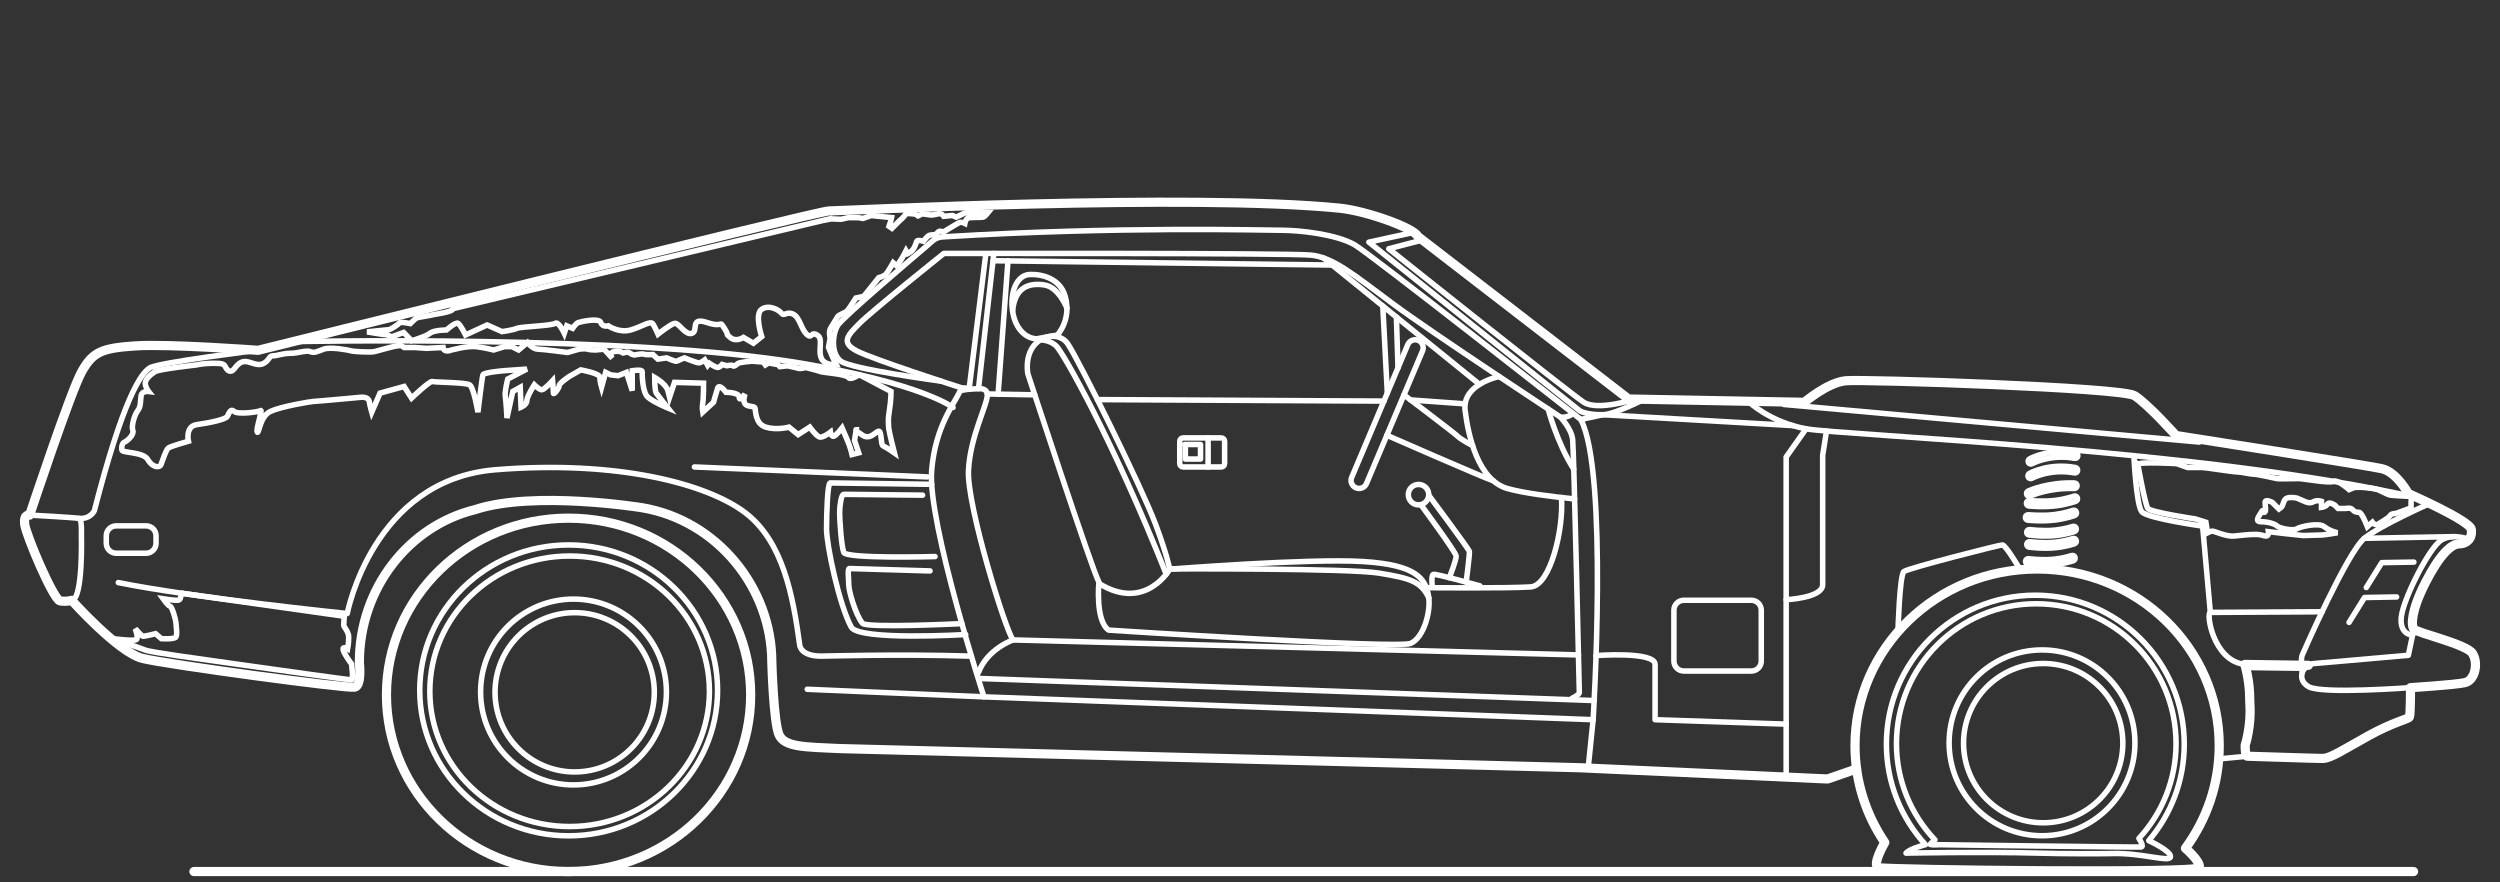 <?xml version="1.0" encoding="UTF-8"?>
<svg width="204px" height="72px" viewBox="0 0 204 72" version="1.1" xmlns="http://www.w3.org/2000/svg" xmlns:xlink="http://www.w3.org/1999/xlink">
    <rect x="0" y="0" width="204" height="72" fill="#333333" stroke="none"/>
    <title>cars</title>
    <g id="cars" stroke="none" stroke-width="1" fill="none" fill-rule="evenodd">
        <g id="4" transform="translate(2, 16.5)" stroke="#FFFFFF">
            <path d="M151.798,52.25 C150.263,49.981 149.369,47.265 149.369,44.349 C149.369,36.385 156.022,29.93 164.229,29.93 C172.436,29.93 179.089,36.385 179.089,44.349 C179.089,47.468 178.069,50.357 176.333,52.718 C176.333,52.718 177.6,53.804 177.465,54.3 C177.329,54.795 151.877,54.481 151.289,54.3 C150.701,54.118 151.798,52.25 151.798,52.25 Z" id="Path" stroke-width="0.75" stroke-linecap="round" stroke-linejoin="round"></path>
            <path d="M164.63,51.697 C168.817,51.697 172.212,48.303 172.212,44.116 C172.212,39.928 168.817,36.534 164.63,36.534 C160.443,36.534 157.048,39.928 157.048,44.116 C157.048,48.303 160.443,51.697 164.63,51.697 Z" id="Path" stroke-width="0.45" stroke-linecap="round" stroke-linejoin="round"></path>
            <path d="M164.725,50.639 C168.314,50.639 171.223,47.729 171.223,44.14 C171.223,40.551 168.314,37.642 164.725,37.642 C161.136,37.642 158.226,40.551 158.226,44.14 C158.226,47.729 161.136,50.639 164.725,50.639 Z" id="Path" stroke-width="0.45" stroke-linecap="round" stroke-linejoin="round"></path>
            <path d="M44.395,54.619 C52.602,54.619 59.255,48.164 59.255,40.2 C59.255,32.237 52.602,25.782 44.395,25.782 C36.188,25.782 29.535,32.237 29.535,40.2 C29.535,48.164 36.188,54.619 44.395,54.619 Z" id="Path" stroke-width="0.75" stroke-linecap="round" stroke-linejoin="round"></path>
            <path d="M44.799,47.549 C48.986,47.549 52.38,44.155 52.38,39.968 C52.38,35.78 48.986,32.386 44.799,32.386 C40.611,32.386 37.217,35.78 37.217,39.968 C37.217,44.155 40.611,47.549 44.799,47.549 Z" id="Path" stroke-width="0.45" stroke-linecap="round" stroke-linejoin="round"></path>
            <path d="M44.893,46.49 C48.482,46.49 51.392,43.581 51.392,39.992 C51.392,36.403 48.482,33.493 44.893,33.493 C41.304,33.493 38.395,36.403 38.395,39.992 C38.395,43.581 41.304,46.49 44.893,46.49 Z" id="Path" stroke-width="0.45" stroke-linecap="round" stroke-linejoin="round"></path>
            <path d="M186.354,37.791 L181.177,37.717 C181.472,38.773 181.586,39.716 181.586,40.877 C181.727,42.74 181.207,44.305 181.207,44.305 C181.207,44.53 181.207,45.207 181.388,45.207 C181.57,45.207 186.893,45.389 187.527,45.389 C188.16,45.389 189.241,44.666 191.271,43.539 C193.302,42.413 194.521,42.185 194.61,42.004 C194.699,41.822 194.699,39.613 194.699,39.613 C194.699,39.613 198.265,39.388 199.121,39.207 C199.977,39.025 200.25,37.582 199.752,36.816 C199.254,36.05 195.195,35.145 194.967,34.831 C194.74,34.517 194.743,33.342 195.915,31.04 C197.088,28.739 198.035,27.88 198.669,27.88 C199.303,27.88 199.752,27.428 199.663,26.708 C199.573,25.988 194.518,23.775 194.518,23.775 C194.518,23.775 193.57,22.015 192.352,21.744 C191.133,21.474 175.564,19.037 175.564,19.037 C175.564,19.037 173.262,16.465 172.179,15.787 C171.096,15.111 150.111,14.434 148.622,14.569 C147.133,14.704 145.237,16.329 145.237,16.329 L130.886,16.058 L113.692,2.79 C113.421,2.113 109.487,0.708 107.329,0.489 C95.28,-0.73 66.532,0.714 65.63,0.714 C64.728,0.714 19.057,12.086 19.057,12.086 C19.057,12.086 11.792,11.544 9.038,11.726 C6.285,11.907 5.564,12.221 4.66,13.846 C3.756,15.471 0.417,25.535 0.417,25.535 C0.417,25.535 -0.079,25.4 0.011,26.258 C0.1,27.117 2.358,32.44 2.9,32.532 C3.441,32.624 3.848,32.486 3.848,32.486 C3.848,32.486 7.638,36.729 9.623,37.225 C11.608,37.72 26.365,39.708 26.953,39.572 C27.54,39.437 27.324,37.563 27.324,37.563 C27.324,31.492 31.361,26.41 36.779,25.083 C36.782,25.083 36.784,25.081 36.79,25.078 C41.596,23.507 50.366,24.926 50.366,24.926 C56.513,25.944 60.981,31.476 60.981,37.541 C60.981,37.541 61.116,42.415 61.568,43.452 C62.02,44.489 63.734,44.446 66.442,44.581 L126.914,46.147 L147.133,47.065 L149.494,46.244" id="Path" stroke-width="0.75" stroke-linecap="round" stroke-linejoin="round"></path>
            <path d="M194.973,34.825 L194.521,36.97 C194.521,36.97 187.684,37.579 186.804,37.647 C185.924,37.715 185.314,38.933 186.397,39.542 C187.481,40.152 194.702,39.61 194.702,39.61" id="Path" stroke-width="0.45" stroke-linecap="round" stroke-linejoin="round"></path>
            <path d="M0.422,25.53 C0.422,25.53 4.167,25.733 4.438,25.801 C4.709,25.868 4.641,27.087 4.641,27.087 C4.641,27.087 4.798,32.435 3.85,32.481" id="Path" stroke-width="0.45" stroke-linecap="round" stroke-linejoin="round"></path>
            <line x1="179.046" y1="45.429" x2="181.388" y2="45.207" id="Path" stroke-width="0.45" stroke-linecap="round" stroke-linejoin="round"></line>
            <polyline id="Path" stroke-width="0.75" stroke-linecap="round" stroke-linejoin="round" points="194.946 54.619 45.395 54.619 13.826 54.619"></polyline>
            <path d="M163.685,21.363 C163.62,21.352 163.558,21.314 163.523,21.252 C163.463,21.143 163.501,21.008 163.607,20.948 C163.672,20.91 165.207,20.06 167.373,20.461 C167.495,20.483 167.573,20.602 167.552,20.721 C167.53,20.843 167.416,20.927 167.292,20.9 C165.304,20.531 163.839,21.328 163.826,21.336 C163.78,21.36 163.731,21.368 163.682,21.363 L163.685,21.363 Z" id="Path" stroke-width="0.45" stroke-linecap="round" stroke-linejoin="round"></path>
            <path d="M163.669,22.554 C163.604,22.543 163.542,22.505 163.506,22.443 C163.447,22.335 163.485,22.199 163.59,22.137 C163.655,22.099 165.199,21.249 167.357,21.65 C167.479,21.671 167.557,21.791 167.535,21.91 C167.514,22.032 167.403,22.115 167.276,22.088 C165.277,21.717 163.826,22.516 163.81,22.524 C163.764,22.549 163.715,22.557 163.666,22.551 L163.669,22.554 Z" id="Path" stroke-width="0.45" stroke-linecap="round" stroke-linejoin="round"></path>
            <path d="M163.552,23.995 C163.482,23.984 163.417,23.938 163.384,23.87 C163.33,23.759 163.379,23.624 163.49,23.572 C163.552,23.542 165.069,22.836 167.275,22.912 C167.397,22.914 167.495,23.02 167.492,23.144 C167.487,23.269 167.384,23.364 167.259,23.361 C165.161,23.288 163.696,23.97 163.682,23.978 C163.642,23.997 163.596,24.003 163.552,23.997 L163.552,23.995 Z" id="Path" stroke-width="0.45" stroke-linecap="round" stroke-linejoin="round"></path>
            <path d="M163.544,24.788 C163.425,24.769 163.341,24.663 163.355,24.544 C163.368,24.422 163.479,24.333 163.601,24.344 C163.612,24.344 164.728,24.46 165.765,24.325 C166.582,24.219 167.221,23.986 167.229,23.986 C167.346,23.943 167.473,24.003 167.516,24.119 C167.56,24.235 167.5,24.363 167.384,24.406 C167.357,24.417 166.696,24.655 165.824,24.769 C164.733,24.91 163.604,24.793 163.555,24.788 L163.544,24.788 L163.544,24.788 Z" id="Path" stroke-width="0.45" stroke-linecap="round" stroke-linejoin="round"></path>
            <path d="M163.46,25.947 C163.341,25.928 163.257,25.822 163.271,25.703 C163.284,25.581 163.395,25.492 163.517,25.503 C163.528,25.503 164.644,25.619 165.681,25.484 C166.504,25.378 167.137,25.148 167.145,25.145 C167.262,25.102 167.389,25.162 167.433,25.278 C167.476,25.395 167.416,25.522 167.3,25.565 C167.273,25.576 166.612,25.814 165.74,25.928 C164.649,26.069 163.52,25.952 163.471,25.947 L163.46,25.947 L163.46,25.947 Z" id="Path" stroke-width="0.45" stroke-linecap="round" stroke-linejoin="round"></path>
            <path d="M163.566,27.157 C163.444,27.138 163.36,27.027 163.376,26.905 C163.393,26.784 163.506,26.697 163.628,26.713 C163.639,26.713 164.706,26.859 165.71,26.754 C166.504,26.67 167.124,26.459 167.132,26.456 C167.248,26.415 167.376,26.478 167.416,26.594 C167.457,26.71 167.395,26.838 167.278,26.878 C167.251,26.886 166.604,27.108 165.759,27.198 C164.7,27.309 163.615,27.16 163.569,27.154 L163.566,27.157 Z" id="Path" stroke-width="0.45" stroke-linecap="round" stroke-linejoin="round"></path>
            <path d="M163.571,28.148 C163.449,28.129 163.366,28.018 163.382,27.896 C163.398,27.775 163.512,27.688 163.634,27.704 C163.644,27.704 164.711,27.85 165.716,27.745 C166.506,27.661 167.129,27.45 167.137,27.447 C167.254,27.406 167.381,27.469 167.422,27.585 C167.462,27.701 167.4,27.829 167.284,27.869 C167.257,27.878 166.609,28.099 165.765,28.189 C164.706,28.3 163.62,28.151 163.574,28.145 L163.571,28.148 Z" id="Path" stroke-width="0.45" stroke-linecap="round" stroke-linejoin="round"></path>
            <path d="M163.474,29.535 C163.352,29.516 163.268,29.405 163.284,29.283 C163.3,29.161 163.414,29.074 163.536,29.09 C163.547,29.09 164.614,29.237 165.618,29.131 C166.412,29.047 167.032,28.836 167.04,28.833 C167.156,28.793 167.284,28.855 167.324,28.971 C167.365,29.088 167.303,29.215 167.186,29.256 C167.159,29.264 166.512,29.486 165.667,29.575 C164.608,29.686 163.523,29.537 163.476,29.532 L163.474,29.535 Z" id="Path" stroke-width="0.45" stroke-linecap="round" stroke-linejoin="round"></path>
            <path d="M125.338,17.542 C125.338,17.542 126.24,18.49 126.332,19.392 C126.424,20.293 126.873,39.835 126.873,40.016 C126.873,40.198 126.283,40.477 126.283,40.477" id="Path" stroke-width="0.45" stroke-linecap="round" stroke-linejoin="round"></path>
            <path d="M170.354,53.149 C172.791,53.081 175.047,53.893 175.114,53.419 C175.182,52.946 173.338,52.093 173.338,52.093 C175.144,49.973 176.235,47.224 176.235,44.219 C176.235,37.509 170.795,32.069 164.083,32.069 C157.37,32.069 151.931,37.509 151.931,44.219 C151.931,47.381 153.138,50.262 155.118,52.423 C155.118,52.423 153.766,52.778 153.531,53.116 C153.531,53.116 159.748,52.989 164.362,53.116 C166.485,53.176 169.585,53.17 170.351,53.149 L170.354,53.149 Z" id="Path" stroke-width="0.45" stroke-linecap="round" stroke-linejoin="round"></path>
            <path d="M155.895,52.036 C153.948,49.989 152.751,47.221 152.751,44.173 C152.751,37.874 157.858,32.768 164.159,32.768 C170.46,32.768 175.566,37.874 175.566,44.173 C175.566,47.159 174.418,49.88 172.536,51.914 C172.536,51.914 172.989,52.583 172.718,52.615 C172.447,52.648 156.287,52.428 156.287,52.428 C156.287,52.428 155.61,52.461 155.527,52.418 C155.443,52.374 155.892,52.033 155.892,52.033 L155.895,52.036 Z" id="Path" stroke-width="0.45" stroke-linecap="round" stroke-linejoin="round"></path>
            <path d="M44.403,51.703 C51.115,51.703 56.555,46.389 56.555,39.835 C56.555,33.28 51.115,27.967 44.403,27.967 C37.691,27.967 32.251,33.28 32.251,39.835 C32.251,46.389 37.691,51.703 44.403,51.703 Z" id="Path" stroke-width="0.45" stroke-linecap="round" stroke-linejoin="round"></path>
            <path d="M44.482,50.945 C50.782,50.945 55.889,46.003 55.889,39.908 C55.889,33.812 50.782,28.871 44.482,28.871 C38.181,28.871 33.074,33.812 33.074,39.908 C33.074,46.003 38.181,50.945 44.482,50.945 Z" id="Path" stroke-width="0.45" stroke-linecap="round" stroke-linejoin="round"></path>
            <path d="M114.079,3.083 L111.325,3.8 C111.325,3.8 126.083,15.579 127.233,16.324 C128.384,17.068 131.436,16.064 131.436,16.064" id="Path" stroke-width="0.45" stroke-linecap="round" stroke-linejoin="round"></path>
            <path d="M74.766,14.599 C74.766,14.599 67.46,13.616 66.613,12.974 C65.765,12.332 65.936,10.705 66.374,10.028 C66.813,9.351 72.873,4.206 73.517,3.665 C74.162,3.123 74.297,2.869 74.971,2.828 C89.322,1.948 101.101,2.289 102.59,2.289 C104.08,2.289 107.026,2.617 108.515,3.462 C109.725,4.15 126.995,17.729 126.995,17.729" id="Path" stroke-width="0.45" stroke-linecap="round" stroke-linejoin="round"></path>
            <path d="M113.375,2.46 L109.701,3.259 C109.701,3.259 126.692,16.865 126.917,17.022 C127.141,17.179 127.864,17.361 128.812,17.339 C129.76,17.317 132.153,16.077 132.153,16.077" id="Path" stroke-width="0.45" stroke-linecap="round" stroke-linejoin="round"></path>
            <line x1="143.569" y1="16.505" x2="177.462" y2="19.573" id="Path" stroke-width="0.45" stroke-linecap="round" stroke-linejoin="round"></line>
            <path d="M185.867,38.383 C185.867,38.383 185.72,37.309 185.856,36.97 C185.991,36.632 189.579,28.508 190.933,27.425 C192.287,26.342 196.278,24.582 196.278,24.582" id="Path" stroke-width="0.45" stroke-linecap="round" stroke-linejoin="round"></path>
            <polyline id="Path" stroke-width="0.45" stroke-linecap="round" stroke-linejoin="round" points="194.973 29.367 192.354 29.41 191.09 31.441"></polyline>
            <polyline id="Path" stroke-width="0.45" stroke-linecap="round" stroke-linejoin="round" points="193.562 32.212 190.944 32.258 189.682 34.289"></polyline>
            <path d="M199.473,27.52 C199.473,27.52 198.219,26.976 197.228,27.561 C196.237,28.145 194.128,32.332 193.949,33.821 C193.771,35.31 194.867,35.329 194.867,35.329" id="Path" stroke-width="0.45" stroke-linecap="round" stroke-linejoin="round"></path>
            <path d="M19.059,12.081 C19.059,12.081 10.936,13.074 10.213,13.524 C9.49,13.973 8.047,16.05 5.7,25.167 C5.7,25.167 5.388,25.885 4.435,25.798" id="Path" stroke-width="0.45" stroke-linecap="round" stroke-linejoin="round"></path>
            <path d="M9.921,26.41 L7.484,26.41 C7.035,26.41 6.672,26.773 6.672,27.222 L6.672,27.831 C6.672,28.28 7.035,28.644 7.484,28.644 L9.921,28.644 C10.369,28.644 10.733,28.28 10.733,27.831 L10.733,27.222 C10.733,26.773 10.369,26.41 9.921,26.41 Z" id="Path" stroke-width="0.45" stroke-linecap="round" stroke-linejoin="round"></path>
            <path d="M7.652,31.037 C13.628,32.261 26.335,33.564 26.335,33.564 C26.335,33.564 28.412,22.643 38.431,21.831 C48.449,21.019 55.76,23.003 58.828,25.351 C61.896,27.699 62.708,32.12 63.25,36.093 C63.25,36.093 63.25,37.04 65.01,37.04 C65.389,37.04 71.197,36.859 77.265,37.04" id="Path" stroke-width="0.45" stroke-linecap="round" stroke-linejoin="round"></path>
            <path d="M21.886,11.379 C21.886,11.379 49.386,10.773 63.399,13.142 C73.274,14.813 75.768,16.751 75.768,16.751" id="Path" stroke-width="0.45" stroke-linecap="round" stroke-linejoin="round"></path>
            <line x1="181.239" y1="37.967" x2="186.072" y2="38.032" id="Path" stroke-width="0.45" stroke-linecap="round" stroke-linejoin="round"></line>
            <line x1="78.294" y1="40.363" x2="63.873" y2="39.745" id="Path" stroke-width="0.45" stroke-linecap="round" stroke-linejoin="round"></line>
            <line x1="190.933" y1="27.425" x2="198.189" y2="27.29" id="Path" stroke-width="0.45" stroke-linecap="round" stroke-linejoin="round"></line>
            <path d="M78.448,4.179 L77.089,15.178 L76.463,15.149 C76.463,15.149 69.153,12.801 67.888,12.124 C66.624,11.447 67.122,10.905 68.159,9.868 C69.196,8.831 75.017,4.182 75.017,4.182 C75.017,4.182 103.178,4.136 104.984,4.318 C106.79,4.499 108.504,5.942 111.664,8.29 C114.824,10.637 125.338,17.542 125.338,17.542 C125.338,17.542 125.939,17.61 126.297,17.269" id="Path" stroke-width="0.45" stroke-linecap="round" stroke-linejoin="round"></path>
            <line x1="54.666" y1="21.604" x2="73.666" y2="22.416" id="Path" stroke-width="0.45" stroke-linecap="round" stroke-linejoin="round"></line>
            <path d="M140.639,16.237 C140.639,16.237 142.397,17.948 145.375,18.49 C148.354,19.031 178.545,20.204 195.341,24.141" id="Path" stroke-width="0.45" stroke-linecap="round" stroke-linejoin="round"></path>
            <path d="M73.282,23.905 C73.282,23.905 67.054,23.837 66.851,23.837 C66.648,23.837 66.513,24.785 66.513,25.327 C66.513,25.868 66.648,28.035 66.851,28.576 C67.054,29.118 74.297,28.915 74.297,28.915" id="Path" stroke-width="0.45" stroke-linecap="round" stroke-linejoin="round"></path>
            <path d="M74.024,23.02 C74.024,23.02 65.968,22.906 65.746,22.906 C65.524,22.906 65.446,25.403 65.446,26.67 C65.446,27.937 66.445,32.773 67.46,34.669 C68.067,35.803 76.802,35.278 76.802,35.278" id="Path" stroke-width="0.45" stroke-linecap="round" stroke-linejoin="round"></path>
            <path d="M73.891,30.087 C73.891,30.087 67.487,29.892 67.314,29.892 C67.141,29.892 67.257,30.721 67.257,31.213 C67.257,31.706 67.799,33.65 68.378,34.362 C68.708,34.769 76.49,34.387 76.49,34.387" id="Path" stroke-width="0.45" stroke-linecap="round" stroke-linejoin="round"></path>
            <path d="M128,42.228 L127.231,42.199 L78.291,40.363 C78.291,40.363 73.664,26.117 74.024,21.874 C74.33,18.279 75.841,16.497 76.323,15.444 C76.409,15.254 77.844,15.219 77.844,15.219 L79.098,4.182" id="Path" stroke-width="0.45" stroke-linecap="round" stroke-linejoin="round"></path>
            <path d="M127.596,46.157 L128,42.228 C128,42.228 129.264,22.01 126.995,17.729 L128.812,17.339 L144.279,18.227" id="Path" stroke-width="0.45" stroke-linecap="round" stroke-linejoin="round"></path>
            <polyline id="Path" stroke-width="0.45" stroke-linecap="round" stroke-linejoin="round" points="143.751 46.902 143.751 20.791 145.375 18.49"></polyline>
            <path d="M140.907,32.481 L135.403,32.481 C134.954,32.481 134.59,32.844 134.59,33.293 L134.59,37.444 C134.59,37.893 134.954,38.256 135.403,38.256 L140.907,38.256 C141.356,38.256 141.72,37.893 141.72,37.444 L141.72,33.293 C141.72,32.844 141.356,32.481 140.907,32.481 Z" id="Path" stroke-width="0.45" stroke-linecap="round" stroke-linejoin="round"></path>
            <path d="M187.48,33.42 C187.48,33.42 178.726,33.472 178.364,33.472 C178.001,33.472 178.572,37.433 181.177,37.715" id="Path" stroke-width="0.45" stroke-linecap="round" stroke-linejoin="round"></path>
            <path d="M172.125,20.683 C172.125,20.683 172.317,24.718 172.769,25.259 C173.221,25.801 177.733,26.431 177.733,26.431 L178.363,33.472" id="Path" stroke-width="0.45" stroke-linecap="round" stroke-linejoin="round"></path>
            <path d="M120.329,14.225 C120.329,14.225 117.283,14.834 117.553,17 C117.824,19.167 118.636,22.687 121.006,23.364 C122.313,23.737 124.653,24.03 126.489,24.214" id="Path" stroke-width="0.45" stroke-linecap="round" stroke-linejoin="round"></path>
            <path d="M108.902,23.358 C108.818,23.358 108.731,23.342 108.648,23.307 C108.314,23.166 108.157,22.784 108.298,22.454 L112.877,11.62 C113.018,11.29 113.4,11.133 113.733,11.274 C114.066,11.415 114.223,11.796 114.082,12.127 L109.503,22.96 C109.398,23.209 109.154,23.358 108.899,23.358 L108.902,23.358 Z" id="Path" stroke-width="0.45" stroke-linecap="round" stroke-linejoin="round"></path>
            <path d="M112.563,15.723 C112.563,15.723 116.673,18.828 116.944,19.099 C117.215,19.37 118.165,19.865 118.165,19.865" id="Path" stroke-width="0.45" stroke-linecap="round" stroke-linejoin="round"></path>
            <path d="M111.171,19.02 C111.171,19.02 119.183,22.532 119.86,22.735" id="Path" stroke-width="0.45" stroke-linecap="round" stroke-linejoin="round"></path>
            <line x1="77.953" y1="38.865" x2="128.086" y2="40.666" id="Path" stroke-width="0.45" stroke-linecap="round" stroke-linejoin="round"></line>
            <path d="M80.666,35.716 C80.666,35.716 78.573,36.439 77.844,38.375" id="Path" stroke-width="0.45" stroke-linecap="round" stroke-linejoin="round"></path>
            <path d="M172.45,21.409 C172.431,21.149 175.61,21.333 175.61,21.333 L176.511,21.65 L177.73,21.65 C178.001,21.65 180.213,22.01 180.573,22.01 C180.933,22.01 181.567,22.191 181.881,22.191 C182.195,22.191 183.595,22.508 183.776,22.551 C183.958,22.595 185.266,22.551 185.582,22.551 C185.899,22.551 188.109,22.957 188.415,22.776 C188.721,22.595 189.69,23.453 189.69,23.453 L190.007,23.318 C190.324,23.182 191.51,23.331 191.832,23.393 C192.154,23.456 192.758,23.859 193.075,23.905 C193.391,23.951 194.762,24.008 194.762,24.008 L194.743,24.536 L194.743,24.942 L193.524,25.394 C193.524,25.394 193.118,25.394 193.029,25.576 C192.939,25.757 192.352,26.071 192.081,26.253 C191.81,26.434 191.585,26.117 191.585,26.117 L191.179,26.477 C191.179,26.477 190.727,25.305 190.502,25.305 C190.278,25.305 190.096,25.259 189.961,25.08 C189.825,24.902 189.419,24.991 189.419,24.991 L188.788,24.991 L188.518,24.72 C188.518,24.72 188.065,24.403 187.93,24.631 C187.795,24.858 187.434,24.902 187.434,24.902 L187.434,24.406 C187.434,24.406 187.074,24.271 186.758,24.452 C186.441,24.634 186.035,24.406 186.035,24.406 L185.404,24.135 C185.404,24.135 184.951,24.046 184.637,24.135 C184.323,24.225 184.321,24.766 184.142,24.902 L183.96,25.037 L183.419,24.495 C183.419,24.495 182.831,24.179 182.831,24.495 C182.831,24.812 182.967,25.308 182.742,25.308 C182.517,25.308 182.696,24.991 182.517,25.308 C182.338,25.625 181.93,26.074 182.517,26.074 C183.105,26.074 183.646,26.256 183.825,26.434 C184.004,26.613 185.133,26.84 185.404,26.659 C185.674,26.477 187.21,26.117 187.659,26.477 C188.109,26.838 188.742,26.973 188.742,26.973 C188.742,26.973 187.659,27.154 187.478,27.154 C187.296,27.154 186.078,27.201 185.942,27.201 C185.807,27.201 183.099,26.884 183.099,26.884 C183.099,26.884 183.145,27.244 182.918,27.244 C182.691,27.244 182.601,27.108 182.016,27.108 C181.431,27.108 180.844,27.198 180.256,27.244 C179.669,27.29 178.678,26.838 178.542,26.838 C178.407,26.838 178.136,26.973 178.136,26.973 L178.001,26.115 L177.142,25.844 C177.142,25.844 173.487,25.302 173.262,24.986 C173.037,24.669 172.447,21.406 172.447,21.406 L172.45,21.409 Z" id="Path" stroke-width="0.45" stroke-linecap="square"></path>
            <path d="M68.105,14.071 L70.709,15.444 C70.709,15.444 70.709,16.188 70.574,17 C70.439,17.813 70.506,17.948 70.506,18.287 C70.506,18.625 70.98,20.453 70.98,20.453 C70.98,20.453 70.303,19.979 70.1,19.911 C69.897,19.844 69.965,19.37 69.829,18.828 C69.694,18.287 69.153,19.505 68.408,19.031 C67.663,18.558 67.866,18.558 67.866,18.558 L67.731,19.438 L68.069,20.453 L67.528,20.588 C67.528,20.588 67.393,19.979 67.122,19.37 L66.716,18.422 C66.716,18.422 66.242,19.031 66.039,19.099 C65.836,19.167 65.768,18.761 65.768,18.761 C65.768,18.761 65.159,19.234 64.888,19.167 C64.617,19.099 64.076,18.354 64.076,18.354 L63.128,18.964 L62.383,18.354 C62.383,18.354 61.368,18.625 60.488,18.354 C59.608,18.084 59.675,17 59.608,16.797 C59.54,16.594 58.999,16.73 58.795,16.459 C58.592,16.188 58.795,15.647 58.795,15.647 C58.795,15.647 58.322,16.324 58.322,15.917 C58.322,15.511 57.239,15.511 57.239,15.511 C57.239,15.511 56.697,14.767 56.562,15.173 C56.426,15.579 56.223,16.324 56.223,16.324 L55.343,17.136 C55.343,17.136 55.275,16.73 55.343,16.391 C55.411,16.053 55.411,14.767 55.411,14.767 L53.042,14.699 L52.635,15.917 L52.5,15.376 C52.365,14.834 51.417,14.293 51.417,14.293 C51.417,14.293 51.417,15.376 51.552,15.579 C51.688,15.782 52.5,16.797 52.5,16.797 C52.5,16.797 51.349,16.324 50.875,15.917 C50.402,15.511 50.402,14.022 50.402,13.819 C50.402,13.616 49.589,13.751 49.589,13.751 L49.589,15.376 L49.115,13.887 L48.438,14.157 L47.829,14.09 L47.423,13.887 L47.085,15.105 C47.085,15.105 46.949,14.631 46.949,14.293 C46.949,13.954 45.392,13.684 45.392,13.684 L44.445,14.225 C44.445,14.225 43.632,14.767 43.632,14.97 C43.632,15.173 43.158,15.782 43.158,15.579 C43.158,15.376 43.091,14.564 43.091,14.564 C43.091,14.564 42.414,15.308 42.211,15.308 C42.008,15.308 41.601,14.902 41.601,14.902 C41.601,14.902 40.992,15.85 40.992,16.188 C40.992,16.527 40.518,16.73 40.518,16.73 L40.451,15.105 L39.841,15.444 L39.368,17.61 C39.368,17.61 39.3,16.256 39.232,15.85 C39.164,15.444 39.435,14.428 39.435,14.428 L40.992,13.616 L39.097,13.751 C39.097,13.751 37.472,13.887 37.404,14.09 C37.337,14.293 36.998,17.136 36.998,17.136 C36.998,17.136 36.66,15.105 36.321,14.902 C35.983,14.699 33.478,14.699 33.275,14.631 C33.072,14.564 31.583,15.985 31.583,15.985 L30.974,15.037 L29.01,15.579 L28.334,17.136 C28.334,17.136 28.198,16.662 28.13,16.256 C28.063,15.85 27.453,15.917 27.453,15.917 C27.453,15.917 23.798,16.256 23.595,16.256 C23.392,16.256 20.955,16.662 20.075,17.068 C19.195,17.474 19.127,18.964 18.992,18.761 C18.856,18.558 19.466,16.865 19.263,17 C19.06,17.136 17.367,17.339 17.096,17.068 C16.826,16.797 16.69,17.204 16.555,17.474 C16.419,17.745 14.998,18.016 14.05,18.151 C13.103,18.287 13.373,19.505 13.373,19.505 C13.373,19.505 11.952,19.911 11.749,20.047 C11.546,20.182 11.275,21.062 11.139,21.401 C11.004,21.739 10.395,21.604 10.056,20.994 C9.718,20.385 8.026,20.453 7.958,20.25 C7.89,20.047 7.958,19.641 8.161,19.573 C8.364,19.505 8.973,18.964 8.838,18.625 C8.702,18.287 8.973,17.339 9.244,17 C9.515,16.662 9.447,16.188 9.515,15.782 C9.582,15.376 10.124,15.444 10.124,15.444 C10.124,15.444 9.853,15.105 9.853,14.767 C9.853,14.428 10.327,14.022 10.666,13.819 C11.004,13.616 14.05,13.277 14.05,13.277 C14.05,13.277 14.592,13.142 15.404,13.142 C16.216,13.142 16.284,13.21 16.419,13.48 C16.555,13.751 16.826,13.954 17.096,13.616 C17.367,13.277 17.638,12.939 18.112,13.007 C18.586,13.074 19.06,13.413 19.533,13.142 C20.007,12.871 19.94,12.533 20.278,12.533 C20.616,12.533 21.09,12.33 21.7,12.33 C22.309,12.33 22.986,12.059 23.324,12.194 C23.663,12.33 23.866,12.194 24.407,11.991 C24.949,11.788 26.438,12.059 26.641,12.127 C26.844,12.194 28.198,12.262 28.537,12.194 C28.875,12.127 30.567,11.585 30.77,11.72 L30.974,11.856 L31.854,11.856 L32.801,11.924 L34.155,11.856 C34.223,12.33 34.832,12.059 34.832,12.059 L35.441,11.924 C35.441,11.924 36.254,11.72 36.863,11.788 C37.472,11.856 38.284,12.059 38.284,12.059 L39.164,11.788 L39.774,11.788 L40.315,12.059 L41.038,11.45 C41.038,11.45 41.466,11.991 41.872,11.991 C42.278,11.991 44.309,12.262 44.309,12.262 L45.257,11.991 C45.257,11.991 45.731,11.924 45.934,11.991 C46.137,12.059 46.611,12.059 46.611,12.059 L47.288,11.991 L47.965,12.736 C47.965,12.736 47.626,12.297 48.1,12.194 C48.574,12.091 48.845,12.297 48.845,12.297 C48.845,12.297 49.218,12.194 49.318,12.265 C49.419,12.335 49.657,12.468 49.757,12.468 C49.857,12.468 50.331,12.332 50.537,12.4 C50.743,12.468 51.282,12.433 51.282,12.433 L51.688,12.806 L52.397,12.703 C52.397,12.703 53.142,13.042 53.242,12.974 C53.342,12.906 53.851,12.703 53.851,12.703 C53.851,12.703 54.902,13.142 55.07,13.11 C55.238,13.077 55.508,12.871 55.508,12.871 L55.747,13.31 L55.882,13.142 C55.882,13.142 56.456,13.548 56.627,13.48 C56.797,13.413 56.93,13.242 56.93,13.242 L57.304,13.345 C57.304,13.345 57.777,13.242 57.813,13.345 C57.848,13.448 58.051,13.313 58.186,13.177 C58.322,13.042 59.372,12.974 59.372,12.974 L60.287,13.042 L60.455,13.28 L60.726,13.112 L61.235,13.215 L61.438,13.215 L61.641,13.418 L62.251,13.351 C62.251,13.351 62.927,13.486 63.131,13.554 C63.334,13.621 63.74,13.486 63.74,13.486 C63.74,13.486 64.823,13.757 64.958,13.824 C65.094,13.892 67.057,14.027 67.227,14.298 C67.398,14.569 68.11,14.076 68.11,14.076 L68.105,14.071 Z" id="Path" stroke-width="0.45" stroke-linecap="round"></path>
            <path d="M65.294,1.464 L65.836,1.361 C65.836,1.361 66.512,1.393 66.615,1.393 C66.718,1.393 67.157,1.258 67.26,1.258 L68.04,1.258 L68.413,1.325 L69.09,1.087 L70.747,1.255 L70.68,1.558 L70.544,1.964 L70.783,2.132 L71.392,1.523 C71.392,1.523 71.798,1.185 71.866,1.014 C71.933,0.844 72.71,0.982 72.71,0.982 L72.914,1.117 L73.252,0.949 L73.761,1.017 L73.999,1.049 C73.999,1.049 74.303,1.017 74.573,0.946 C74.844,0.876 75.012,1.149 75.012,1.149 L75.721,1.082 L76.025,1.217 L76.734,0.879 L77.173,0.846 L78.63,0.846 C78.63,0.846 78.359,1.185 78.223,1.22 C78.088,1.255 77.208,1.22 77.005,1.288 C76.802,1.355 76.734,1.726 76.734,1.726 C76.734,1.726 76.463,1.591 76.295,1.659 C76.128,1.726 74.974,2.438 74.974,2.438 C74.974,2.438 74.736,2.335 74.636,2.371 C74.535,2.406 74.433,2.609 74.297,2.641 C74.162,2.674 73.994,2.641 73.823,2.709 C73.653,2.777 73.349,3.183 73.349,3.183 C73.349,3.183 72.876,3.048 72.808,3.183 C72.74,3.318 72.775,3.351 72.605,3.692 C72.434,4.033 72.063,4.201 72.063,4.201 L71.928,3.963 C71.928,3.963 71.69,4.437 71.625,4.537 C71.56,4.637 71.186,5.214 71.186,5.214 L70.883,4.943 C70.883,4.943 70.444,5.723 70.274,5.891 C70.103,6.059 69.699,6.161 69.699,6.161 L68.481,7.683 L67.837,7.819 C67.837,7.819 67.295,8.699 67.127,8.869 C66.959,9.04 66.45,9.172 66.347,9.343 C66.244,9.514 65.941,10.02 65.773,10.291 C65.605,10.562 65.741,11.103 65.741,11.103 L65.605,11.848 L65.979,12.728 L66.25,13.269 C64.081,13.277 65.37,11.374 64.761,10.9 C64.151,10.426 64.287,11.239 63.813,10.765 C63.339,10.291 63.271,9.411 62.73,9.14 C62.188,8.869 61.985,9.343 61.782,9.072 C61.579,8.802 60.767,8.328 60.157,8.734 C59.548,9.14 60.157,10.968 60.157,10.968 L59.48,11.509 L58.668,11.035 C58.668,11.035 58.059,11.442 57.585,11.035 C57.111,10.629 57.585,11.035 57.111,10.291 C56.637,9.546 57.111,10.291 55.69,9.817 C54.268,9.343 55.013,10.494 54.471,10.697 C53.93,10.9 53.388,9.817 53.05,9.885 C52.711,9.952 51.696,10.765 51.696,10.765 C51.696,10.765 51.493,10.291 51.29,9.952 C51.087,9.614 50.41,10.155 49.462,10.426 C48.514,10.697 47.634,10.088 47.634,10.088 C47.634,10.088 47.16,10.223 47.025,9.817 C46.89,9.411 45.4,9.749 45.197,9.817 C44.994,9.885 44.723,10.291 44.723,10.291 L44.25,10.088 L44.046,10.697 C44.046,10.697 43.573,9.681 43.302,9.885 C43.031,10.088 40.459,10.155 40.188,10.291 C39.917,10.426 38.969,10.562 38.969,10.562 L37.751,10.02 L35.991,10.832 C35.991,10.832 35.585,10.02 35.382,9.885 C35.179,9.749 34.434,10.426 34.434,10.426 C34.434,10.426 33.419,10.426 33.08,10.697 C32.742,10.968 31.591,11.303 31.591,11.303 L30.938,10.629 L29.945,10.989 C29.945,10.989 29.628,10.808 29.449,10.808 C29.27,10.808 27.96,10.583 27.96,10.583 C27.96,10.583 29.584,10.402 29.72,10.402 C29.855,10.402 30.486,9.996 30.578,9.86 C30.67,9.725 31.48,9.906 31.48,9.906 C31.48,9.906 31.84,9.546 31.975,9.454 C32.062,9.395 33.194,9.229 33.329,9.183 C33.465,9.137 35,8.959 34.954,8.688 L65.302,1.455 L65.294,1.464 Z" id="Path" stroke-width="0.45" stroke-linecap="square"></path>
            <path d="M12.761,31.901 C12.761,31.901 12.797,32.399 12.593,32.467 C12.39,32.535 11.307,32.364 11.307,32.364 C11.307,32.364 11.713,32.938 11.881,32.973 C12.049,33.009 12.355,34.124 12.355,34.295 C12.355,34.465 12.491,35.275 12.355,35.481 C12.22,35.687 11.169,35.616 11.169,35.616 L10.695,35.21 C10.695,35.21 9.748,35.448 9.645,35.413 C9.542,35.378 9.036,34.804 9.036,34.804 C9.036,34.804 9.306,35.513 9.138,35.684 C8.971,35.854 7.035,35.594 7.035,35.594 C7.035,35.594 9.442,36.361 9.848,36.542 C10.254,36.724 14.316,37.265 17.476,37.715 C20.635,38.164 26.5,38.979 26.682,38.979 C26.863,38.979 26.682,37.671 26.682,37.671 C26.682,37.671 26.094,36.905 26.005,36.542 C25.916,36.179 26.365,36.453 26.365,36.453 C26.365,36.453 26.454,36.001 26.454,35.505 C26.454,35.01 26.048,34.693 26.048,34.511 C26.048,34.33 26.094,33.788 26.094,33.788 C26.094,33.788 13.43,32.001 12.759,31.901 L12.761,31.901 Z" id="Path" stroke-width="0.45" stroke-linecap="square"></path>
            <path d="M124.331,16.879 C124.331,16.879 125.013,19.554 126.418,21.788" id="Path" stroke-width="0.45" stroke-linecap="round" stroke-linejoin="round"></path>
            <line x1="113.104" y1="16.134" x2="117.556" y2="16.456" id="Path" stroke-width="0.45" stroke-linecap="round" stroke-linejoin="round"></line>
            <line x1="87.549" y1="16.107" x2="110.93" y2="16.229" id="Path" stroke-width="0.45" stroke-linecap="round" stroke-linejoin="round"></line>
            <line x1="105.991" y1="4.548" x2="118.731" y2="14.867" id="Path" stroke-width="0.45" stroke-linecap="round" stroke-linejoin="round"></line>
            <path d="M114.407,31.457 C114.407,31.457 121.084,31.514 122.906,31.392 C124.526,31.284 125.609,26.613 125.414,24.098" id="Path" stroke-width="0.45" stroke-linecap="round" stroke-linejoin="round"></path>
            <path d="M97.657,19.234 L94.538,19.234 C94.388,19.234 94.267,19.356 94.267,19.505 L94.267,21.333 C94.267,21.482 94.388,21.604 94.538,21.604 L97.657,21.604 C97.806,21.604 97.928,21.482 97.928,21.333 L97.928,19.505 C97.928,19.356 97.806,19.234 97.657,19.234 Z" id="Path" stroke-width="0.45" stroke-linecap="round" stroke-linejoin="round"></path>
            <polyline id="Path" stroke-width="0.45" stroke-linecap="round" stroke-linejoin="round" points="94.724 19.827 94.724 20.956 95.962 20.956 95.962 19.773 94.67 19.773"></polyline>
            <line x1="96.582" y1="19.234" x2="96.582" y2="21.604" id="Path" stroke-width="0.45" stroke-linecap="round" stroke-linejoin="round"></line>
            <line x1="79.036" y1="4.775" x2="106.706" y2="5.127" id="Path" stroke-width="0.45" stroke-linecap="round" stroke-linejoin="round"></line>
            <path d="M126.803,36.943 L80.666,35.719 C80.057,34.974 76.891,24.742 77.027,21.899 C77.162,19.056 78.657,16.389 78.562,15.649 C78.494,15.13 77.85,15.219 77.85,15.219" id="Path" stroke-width="0.45" stroke-linecap="round" stroke-linejoin="round"></path>
            <path d="M143.751,42.589 L133.055,42.228 L133.055,37.715 C133.055,36.632 128.238,36.992 128.238,36.992" id="Path" stroke-width="0.45" stroke-linecap="round" stroke-linejoin="round"></path>
            <path d="M143.751,32.435 C143.751,32.435 146.729,32.299 146.729,31.216 L146.729,20.656 L147.043,18.674" id="Path" stroke-width="0.45" stroke-linecap="round" stroke-linejoin="round"></path>
            <path d="M152.873,35.05 C152.873,35.05 153.003,30.404 153.363,30.133 C153.723,29.862 161.126,27.967 161.397,27.967 C161.668,27.967 162.851,29.992 162.851,29.992" id="Path" stroke-width="0.45" stroke-linecap="round" stroke-linejoin="round"></path>
            <path d="M93.452,29.944 C93.452,29.944 91.481,33.42 87.738,31.148" id="Path" stroke-width="0.45" stroke-linecap="round" stroke-linejoin="round"></path>
            <path d="M82.623,11.146 C81.779,11.146 80.853,10.413 80.625,8.877 C80.398,7.342 80.974,5.945 82.012,5.899 C83.049,5.853 84.516,6.237 84.922,7.691 C85.458,9.614 84.278,10.838 84.278,10.838 L82.621,11.141 L82.623,11.146 Z" id="Path" stroke-width="0.45" stroke-linecap="round" stroke-linejoin="round"></path>
            <path d="M114.875,31.387 C114.875,31.387 114.767,30.453 114.954,30.371 C115.141,30.29 118.761,31.305 118.761,31.305" id="Path" stroke-width="0.45" stroke-linecap="round" stroke-linejoin="round"></path>
            <path d="M116.264,30.639 C116.264,30.639 116.849,29.183 116.822,28.866 C116.795,28.549 113.936,24.68 113.936,24.68" id="Path" stroke-width="0.45" stroke-linecap="round" stroke-linejoin="round"></path>
            <path d="M113.752,24.698 C114.212,24.698 114.586,24.325 114.586,23.865 C114.586,23.404 114.212,23.031 113.752,23.031 C113.291,23.031 112.918,23.404 112.918,23.865 C112.918,24.325 113.291,24.698 113.752,24.698 Z" id="Path" stroke-width="0.45" stroke-linecap="round" stroke-linejoin="round"></path>
            <path d="M114.586,23.911 C114.586,23.911 117.87,28.316 117.903,28.5 C117.935,28.684 117.64,30.999 117.64,30.999" id="Path" stroke-width="0.45" stroke-linecap="round" stroke-linejoin="round"></path>
            <line x1="82.434" y1="15.717" x2="78.562" y2="15.647" id="Path" stroke-width="0.45" stroke-linecap="round" stroke-linejoin="round"></line>
            <line x1="80.252" y1="4.791" x2="79.445" y2="15.663" id="Path" stroke-width="0.45" stroke-linecap="round" stroke-linejoin="round"></line>
            <path d="M85.063,8.65 C85.063,8.65 84.405,6.936 83.233,6.754 C82.06,6.573 80.817,6.844 80.628,8.875" id="Path" stroke-width="0.45" stroke-linecap="round" stroke-linejoin="round"></path>
            <line x1="110.835" y1="8.471" x2="111.206" y2="15.573" id="Path" stroke-width="0.45" stroke-linecap="round" stroke-linejoin="round"></line>
            <line x1="111.946" y1="9.37" x2="112.076" y2="13.516" id="Path" stroke-width="0.45" stroke-linecap="round" stroke-linejoin="round"></line>
            <path d="M82.9,11.233 C82.9,11.233 83.639,11.222 84.18,11.72 C84.722,12.219 88.83,19.438 93.165,30.355" id="Path" stroke-width="0.45" stroke-linecap="round" stroke-linejoin="round"></path>
            <path d="M93.736,29.922 C93.736,29.922 108.101,29.862 110.538,30.268 C112.975,30.674 113.963,30.907 114.596,32.302" id="Path" stroke-width="0.45" stroke-linecap="round" stroke-linejoin="round"></path>
            <path d="M81.871,13.998 C81.871,13.998 87.127,30.06 87.671,30.997 C87.671,30.997 87.362,34.157 88.467,34.918 C88.467,34.918 112.024,36.453 113.107,36.001 C114.19,35.548 114.821,33.293 114.551,32.029 C114.28,30.764 113.649,29.591 109.224,29.321 C104.8,29.05 93.449,29.944 93.449,29.944 C93.449,29.944 93.273,28.901 92.301,26.296 C91.196,23.339 86.025,12.858 85.126,11.55 C84.227,10.242 81.457,11.027 81.868,13.998 L81.871,13.998 Z" id="Path" stroke-width="0.45" stroke-linecap="round" stroke-linejoin="round"></path>
        </g>
    </g>
</svg>
